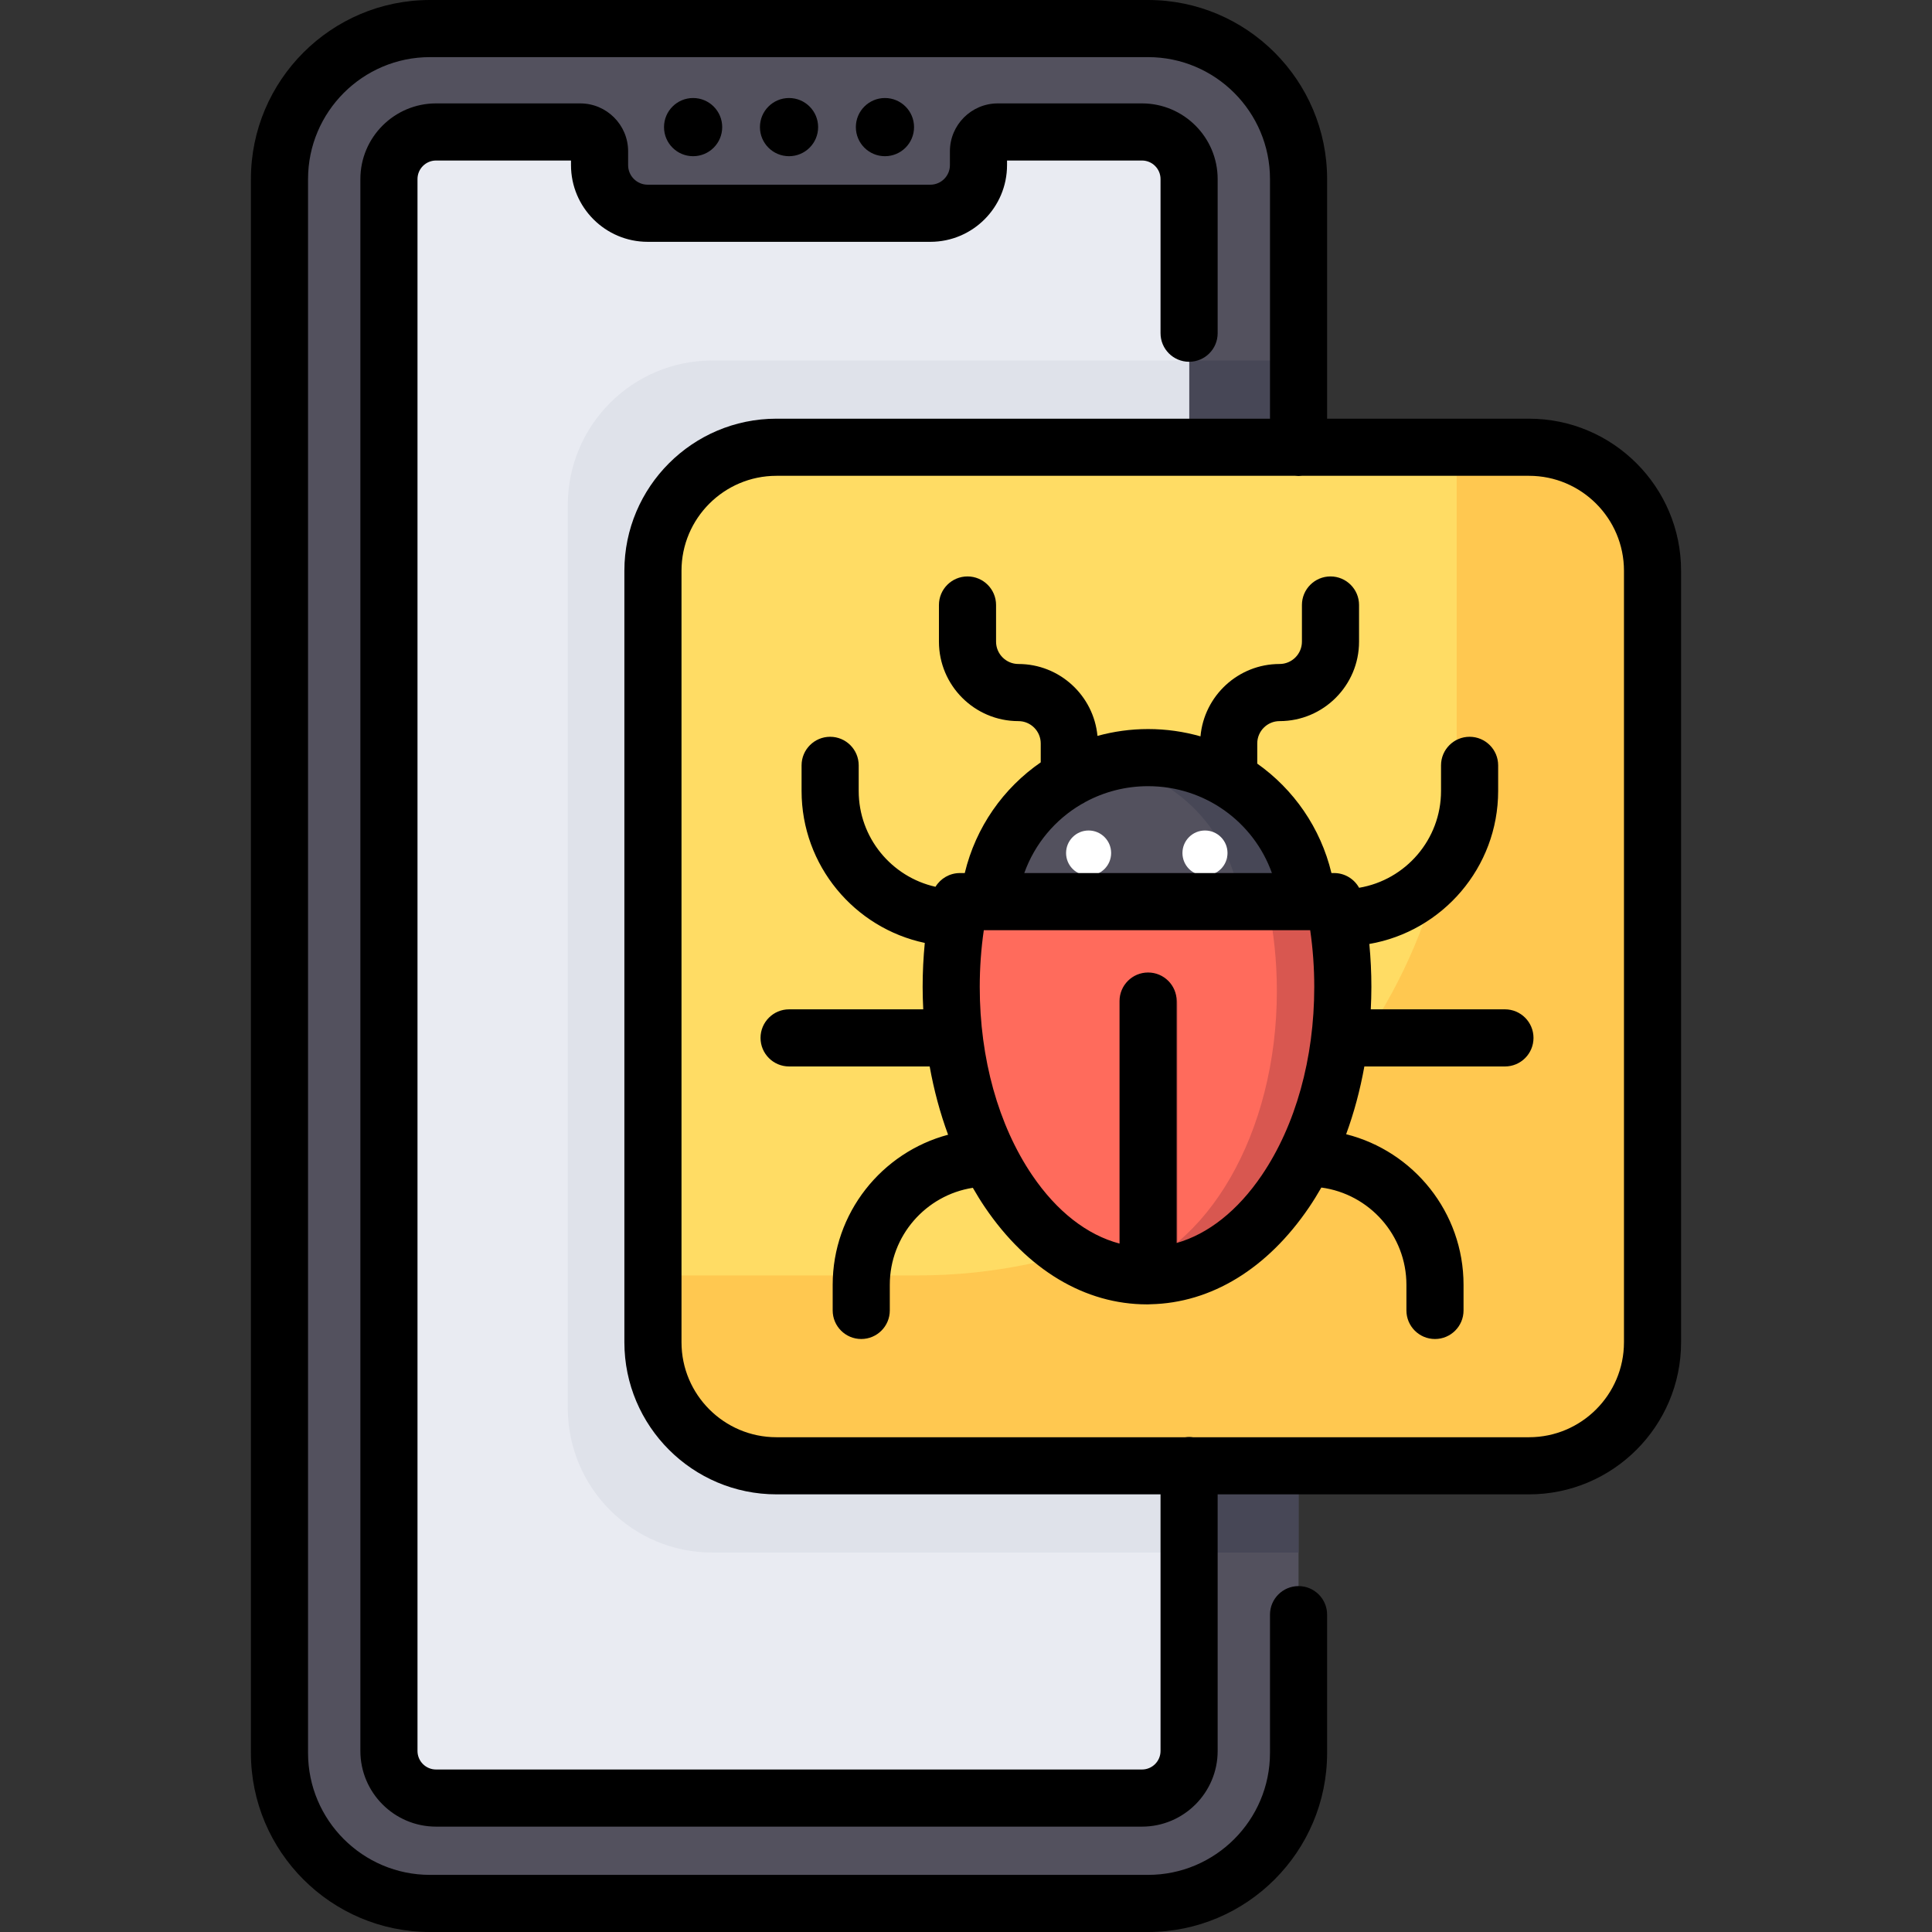 <?xml version="1.0" encoding="iso-8859-1"?>
<!-- Generator: Adobe Illustrator 19.0.0, SVG Export Plug-In . SVG Version: 6.00 Build 0)  -->
<svg version="1.1" id="Capa_1" xmlns="http://www.w3.org/2000/svg" xmlns:xlink="http://www.w3.org/1999/xlink" x="0px" y="0px"
	 viewBox="0 0 512 512" style="enable-background:new 0 0 512 512;" xml:space="preserve">
<rect x="0" y="0" width="512" height="512" fill="#333333" stroke="none"/>
<path style="fill:#53515E;" d="M304.24,504.431H113.954c-22.03,0-39.889-17.859-39.889-39.889V47.458
	c0-22.03,17.859-39.889,39.889-39.889H304.24c22.03,0,39.889,17.859,39.889,39.889v417.084
	C344.129,486.572,326.27,504.431,304.24,504.431z"/>
<circle cx="234.521" cy="33.686" r="7.71"/>
<circle cx="183.681" cy="33.686" r="7.71"/>
<circle cx="209.101" cy="33.686" r="7.71"/>
<path style="fill:#474756;" d="M344.129,95.534H188.776c-21.155,0-38.305,17.15-38.305,38.305v239.3
	c0,21.155,17.149,38.305,38.305,38.305h155.352L344.129,95.534L344.129,95.534z"/>
<path style="fill:#E9EBF2;" d="M302.638,34.97h-38.213c-2.828,0-5.121,2.293-5.121,5.121v3.675c0,7.042-5.708,12.75-12.75,12.75
	h-74.916c-7.042,0-12.75-5.708-12.75-12.75v-3.675c0-2.828-2.293-5.121-5.121-5.121h-38.213c-6.895,0-12.484,5.589-12.484,12.484
	v416.569c0,6.895,5.589,12.484,12.484,12.484h187.082c6.895,0,12.484-5.589,12.484-12.484V47.454
	C315.122,40.559,309.533,34.97,302.638,34.97z"/>
<path style="fill:#DFE2EA;" d="M315.122,95.534H188.776c-21.155,0-38.305,17.15-38.305,38.305v239.3
	c0,21.155,17.149,38.305,38.305,38.305h126.346V95.534z"/>
<path style="fill:#FFDC64;" d="M405.208,388.451H205.765c-18.076,0-32.729-14.653-32.729-32.729V151.255
	c0-18.076,14.653-32.729,32.729-32.729h199.443c18.076,0,32.729,14.653,32.729,32.729v204.467
	C437.937,373.797,423.284,388.451,405.208,388.451z"/>
<path style="fill:#FFC850;" d="M405.208,118.526h-19.172v76.68c0,78.863-63.931,142.794-142.794,142.794h-70.206v17.723
	c0,18.076,14.653,32.729,32.729,32.729h199.443c18.076,0,32.729-14.653,32.729-32.729V151.255
	C437.937,133.179,423.284,118.526,405.208,118.526z"/>
<circle style="fill:#53515E;" cx="304.521" cy="244.26" r="42.43"/>
<path style="fill:#474756;" d="M304.522,201.83c-3.096,0-6.11,0.34-9.018,0.97c19.099,4.135,33.411,21.122,33.411,41.459
	s-14.312,37.324-33.411,41.459c2.907,0.629,5.922,0.97,9.018,0.97c23.433,0,42.429-18.996,42.429-42.429
	S327.955,201.83,304.522,201.83z"/>
<path style="fill:#FF6B5C;" d="M254.643,239.992c-1.498,7.149-2.306,14.744-2.306,22.618c0,42.274,23.234,76.544,51.894,76.544
	s51.894-34.27,51.894-76.544c0-7.874-0.808-15.469-2.306-22.618L254.643,239.992L254.643,239.992z"/>
<g>
	<path style="fill:#D85750;" d="M353.821,239.992h-17.745c1.498,7.149,2.306,14.744,2.306,22.618
		c0,37.81-18.591,69.195-43.022,75.406c2.885,0.733,5.846,1.137,8.872,1.137c28.66,0,51.894-34.27,51.894-76.544
		C356.126,254.736,355.318,247.141,353.821,239.992z"/>
	<path style="fill:#D85750;" d="M304.522,258.777c-4.181,0-7.569,3.389-7.569,7.569v72.043c2.38,0.493,4.807,0.765,7.279,0.765
		c2.672,0,5.296-0.299,7.859-0.874v-71.935C312.091,262.166,308.702,258.777,304.522,258.777z"/>
</g>
<g>
	<circle style="fill:#FFFFFF;" cx="288.491" cy="226.06" r="5.971"/>
	<circle style="fill:#FFFFFF;" cx="319.331" cy="226.06" r="5.971"/>
</g>
<path d="M405.208,110.957h-53.51v-63.5C351.698,21.289,330.408,0,304.24,0H113.954C87.785,0,66.496,21.289,66.496,47.457v417.085
	c0,26.168,21.289,47.458,47.457,47.458H304.24c26.168,0,47.457-21.29,47.457-47.458V427.9c0-4.18-3.389-7.569-7.569-7.569
	s-7.569,3.389-7.569,7.569v36.642c0,17.821-14.498,32.32-32.319,32.32H113.954c-17.821,0-32.319-14.499-32.319-32.32V47.457
	c0-17.821,14.498-32.319,32.319-32.319h190.287c17.821,0,32.319,14.498,32.319,32.319v63.499H205.765
	c-22.221,0-40.298,18.078-40.298,40.298v204.467c0,22.22,18.077,40.298,40.298,40.298h101.789v68.003
	c0,2.71-2.205,4.915-4.915,4.915H115.556c-2.71,0-4.915-2.205-4.915-4.915V47.454c0-2.71,2.205-4.915,4.915-4.915h35.765v1.227
	c0,11.204,9.115,20.319,20.318,20.319h74.916c11.204,0,20.319-9.115,20.319-20.319v-1.227h35.764c2.71,0,4.915,2.205,4.915,4.915
	v40.851c0,4.18,3.389,7.569,7.569,7.569s7.569-3.389,7.569-7.569V47.454c0-11.057-8.996-20.053-20.053-20.053h-38.213
	c-6.997,0-12.69,5.693-12.69,12.69v3.674c0,2.857-2.324,5.181-5.181,5.181h-74.916c-2.857,0-5.181-2.324-5.181-5.181v-3.674
	c0-6.997-5.693-12.69-12.69-12.69h-38.213c-11.057,0-20.053,8.996-20.053,20.053v416.569c0,11.057,8.996,20.053,20.053,20.053
	h187.083c11.057,0,20.053-8.996,20.053-20.053V396.02h82.516c22.221,0,40.298-18.078,40.298-40.298V151.255
	C445.506,129.034,427.428,110.957,405.208,110.957z M430.368,355.722c0,13.873-11.287,25.16-25.16,25.16h-89.057
	c-0.337-0.046-0.678-0.078-1.028-0.078s-0.691,0.032-1.028,0.078h-108.33c-13.873,0-25.16-11.287-25.16-25.16V151.255
	c0-13.873,11.287-25.16,25.16-25.16H343.25c0.289,0.034,0.581,0.055,0.88,0.055s0.591-0.022,0.88-0.055h60.2
	c13.873,0,25.16,11.287,25.16,25.16v204.467H430.368z"/>
<path d="M398.821,267.482H363.27c0.095-1.965,0.16-3.939,0.16-5.927c0-3.826-0.187-7.631-0.544-11.394
	c19.361-3.345,34.139-20.249,34.139-40.551v-6.787c0-4.18-3.389-7.569-7.569-7.569s-7.569,3.389-7.569,7.569v6.787
	c0,12.882-9.41,23.601-21.715,25.661c-1.306-2.356-3.807-3.904-6.615-3.904h-0.709c-2.885-11.997-10.015-22.178-19.664-29v-5.346
	c0-3.264,2.656-5.919,5.919-5.919c11.611,0,21.058-9.446,21.058-21.057v-9.717c0-4.18-3.389-7.569-7.569-7.569
	s-7.569,3.389-7.569,7.569v9.717c0,3.264-2.656,5.919-5.92,5.919c-10.977,0-20.008,8.446-20.962,19.179
	c-4.413-1.262-9.071-1.937-13.883-1.937c-4.644,0-9.142,0.636-13.417,1.815c-1.012-10.675-10.02-19.057-20.956-19.057
	c-3.264,0-5.92-2.656-5.92-5.919v-9.717c0-4.18-3.389-7.569-7.569-7.569s-7.569,3.389-7.569,7.569v9.717
	c0,11.611,9.446,21.057,21.058,21.057c3.264,0,5.919,2.656,5.919,5.919v5.008c-9.89,6.822-17.203,17.145-20.135,29.339h-1.289
	c-2.702,0-5.123,1.43-6.466,3.637c-11.63-2.597-20.352-12.993-20.352-25.395v-6.787c0-4.18-3.389-7.569-7.569-7.569
	s-7.569,3.389-7.569,7.569v6.787c0,19.779,14.025,36.34,32.651,40.273c-0.374,3.854-0.569,7.752-0.569,11.673
	c0,1.988,0.065,3.961,0.16,5.927h-35.551c-4.18,0-7.569,3.389-7.569,7.569s3.389,7.569,7.569,7.569h37.257
	c1.132,6.293,2.764,12.361,4.88,18.093c-17.587,4.681-30.586,20.738-30.586,39.779v6.787c0,4.18,3.389,7.569,7.569,7.569
	c4.18,0,7.569-3.389,7.569-7.569v-6.787c0-12.983,9.557-23.775,22.006-25.713c1.016,1.766,2.075,3.492,3.199,5.15
	c11.253,16.6,26.51,25.741,42.959,25.741c0.057,0,0.114-0.006,0.172-0.006c0.04,0.001,0.078,0.006,0.118,0.006
	c0.216,0,0.429-0.015,0.641-0.032c16.092-0.339,30.988-9.424,42.029-25.709c1.139-1.681,2.212-3.43,3.241-5.221
	c12.709,1.707,22.544,12.616,22.544,25.785v6.787c0,4.18,3.389,7.569,7.569,7.569s7.569-3.389,7.569-7.569v-6.787
	c0-19.231-13.258-35.419-31.113-39.917c2.091-5.691,3.704-11.713,4.827-17.955h37.257c4.18,0,7.569-3.389,7.569-7.569
	C406.39,270.871,403.001,267.482,398.821,267.482z M286.575,213.127c0.371-0.174,0.729-0.371,1.064-0.6
	c4.949-2.671,10.611-4.182,16.619-4.182c15.057,0,27.965,9.457,32.813,23.024h-65.626
	C274.218,223.607,279.631,217.196,286.575,213.127z M334.397,311.433c-6.383,9.415-14.205,15.583-22.571,17.972v-64.114
	c0-4.18-3.389-7.569-7.569-7.569s-7.569,3.389-7.569,7.569v64.267c-8.584-2.265-16.62-8.494-23.15-18.125
	c-8.961-13.217-13.896-30.93-13.896-49.877c0-5.088,0.362-10.128,1.079-15.049h86.493c0.716,4.921,1.079,9.961,1.079,15.049
	C348.292,280.503,343.358,298.216,334.397,311.433z"/>
<g>
</g>
<g>
</g>
<g>
</g>
<g>
</g>
<g>
</g>
<g>
</g>
<g>
</g>
<g>
</g>
<g>
</g>
<g>
</g>
<g>
</g>
<g>
</g>
<g>
</g>
<g>
</g>
<g>
</g>
</svg>
